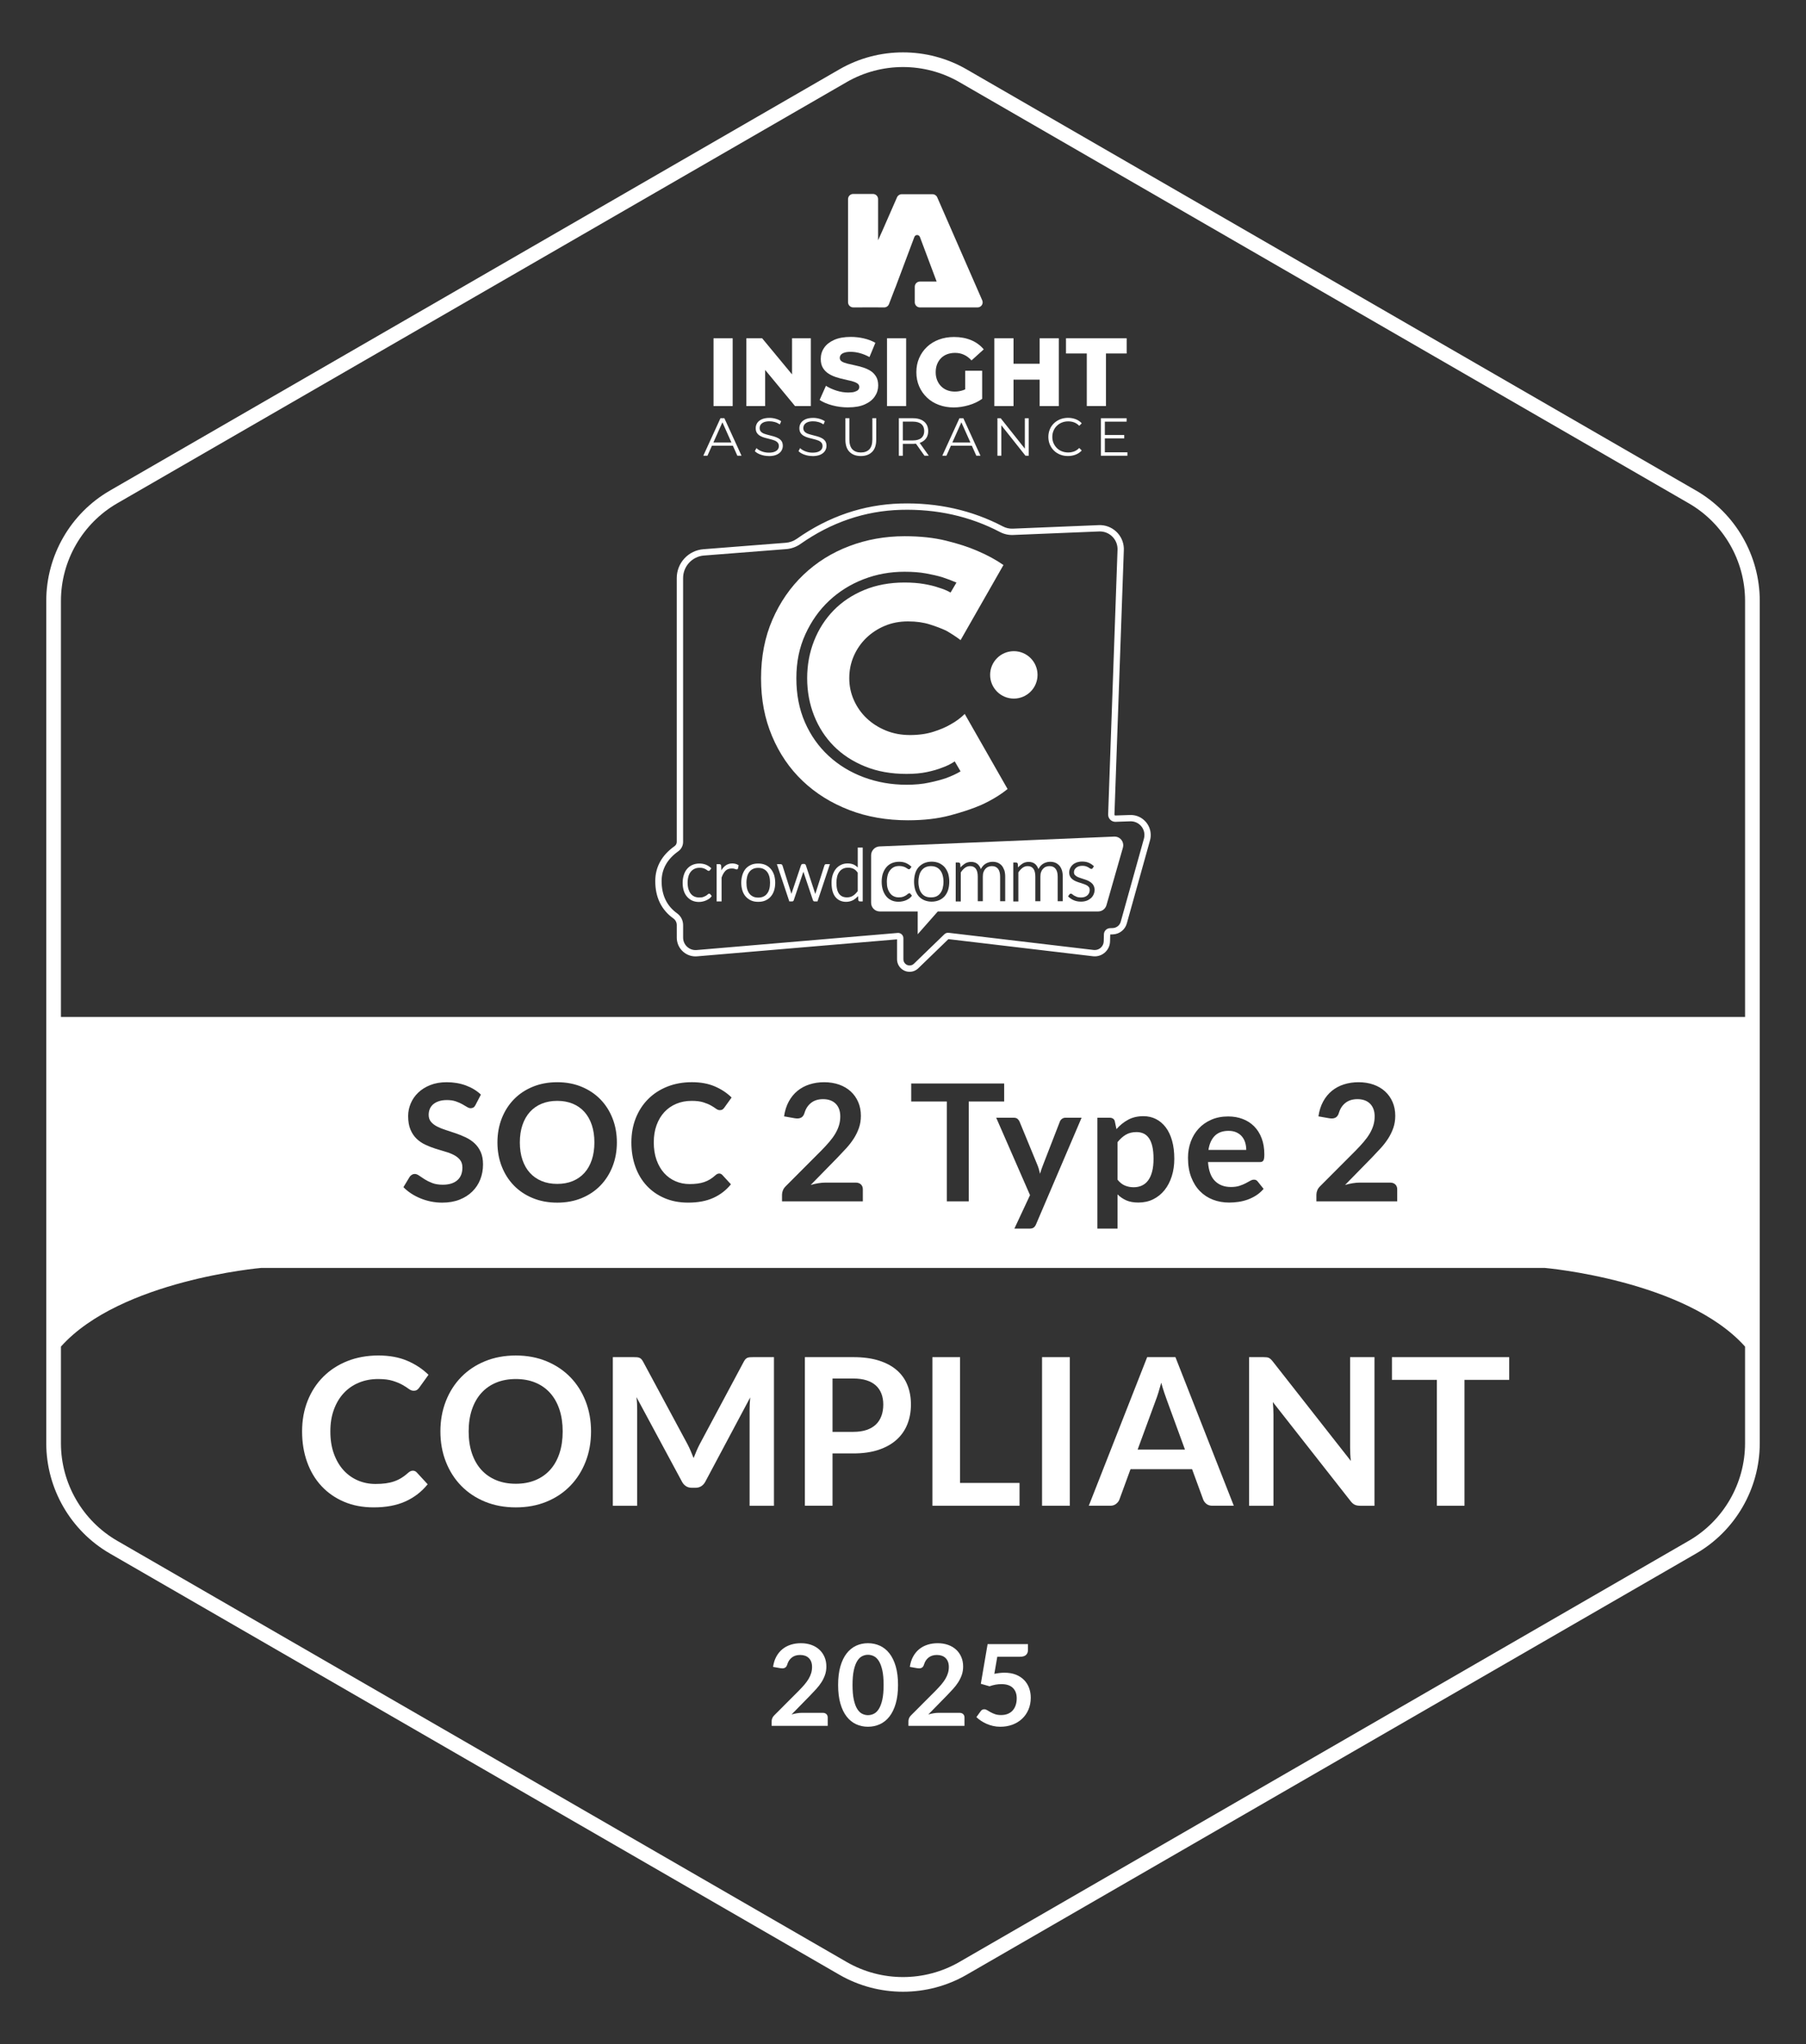<svg xmlns="http://www.w3.org/2000/svg" id="Layer_1" viewBox="0 0 2460.52 2784.46"><rect x="0" y="0" width="2460.52" height="2784.46" fill="#333333" stroke="none"/><defs><style>.cls-1{fill-rule:evenodd;}.cls-1,.cls-2{fill:#fff;}</style></defs><path class="cls-1" d="M1692.02,1548.1c-2-2.37-4.51-4.24-7.55-5.61-3.04-1.37-6.59-2.05-10.66-2.05-7.99,0-14.25,2.26-18.76,6.77-4.51,4.51-7.4,10.92-8.66,19.2h51.51c0-3.55-.48-6.9-1.44-10.05-.96-3.14-2.44-5.9-4.44-8.27Z"></path><path class="cls-1" d="M468.34,1897.68c5.74-6.16,12.6-10.9,20.58-14.21,7.98-3.31,16.73-4.97,26.25-4.97,8.12,0,14.82.84,20.09,2.52,5.27,1.68,9.64,3.5,13.09,5.46,3.45,1.96,6.3,3.78,8.54,5.46,2.24,1.68,4.43,2.52,6.58,2.52s3.66-.42,4.83-1.26c1.17-.84,2.12-1.82,2.87-2.94l12.6-17.5c-8.03-7.93-17.66-14.3-28.91-19.11-11.25-4.81-24.38-7.21-39.41-7.21s-29.47,2.54-42.21,7.63c-12.74,5.09-23.68,12.2-32.83,21.35-9.15,9.15-16.24,20.04-21.28,32.69-5.04,12.65-7.56,26.58-7.56,41.79s2.26,28.89,6.79,41.58c4.53,12.69,11.04,23.61,19.53,32.76,8.49,9.15,18.74,16.29,30.73,21.42,11.99,5.13,25.5,7.7,40.53,7.7,16.8,0,31.2-2.71,43.19-8.12,11.99-5.41,22.1-13.21,30.31-23.38l-14.84-16.1c-1.49-1.59-3.27-2.38-5.32-2.38-1.21,0-2.33.26-3.36.77-1.03.51-2.01,1.19-2.94,2.03-3.08,2.8-6.18,5.16-9.31,7.07-3.13,1.91-6.44,3.48-9.94,4.69-3.5,1.21-7.33,2.1-11.48,2.66-4.15.56-8.8.84-13.93.84-8.59,0-16.61-1.61-24.08-4.83-7.47-3.22-13.95-7.86-19.46-13.93-5.51-6.07-9.87-13.53-13.09-22.4-3.22-8.87-4.83-18.99-4.83-30.38s1.61-20.93,4.83-29.75c3.22-8.82,7.7-16.31,13.44-22.47Z"></path><path class="cls-1" d="M1121,2333.22h-28.57c-2.16,0-4.41.19-6.78.58s-4.77.94-7.24,1.66l25.1-25.64c2.98-3.08,5.83-6.11,8.55-9.09,2.72-2.98,5.1-6.06,7.12-9.24,2.03-3.18,3.64-6.52,4.85-10.01,1.21-3.49,1.81-7.29,1.81-11.39,0-4.78-.85-9.11-2.54-13.01-1.69-3.9-4.05-7.24-7.08-10.01s-6.67-4.92-10.93-6.43c-4.26-1.51-8.96-2.27-14.09-2.27s-9.54.68-13.82,2.04c-4.29,1.36-8.09,3.39-11.4,6.08s-6.07,6.06-8.28,10.09-3.7,8.71-4.47,14.05l10.01,1.77c.92.15,1.77.23,2.54.23,1.74,0,3.18-.42,4.31-1.27s1.98-2.24,2.54-4.2c1.18-3.9,3.25-7.01,6.2-9.32,2.95-2.31,6.71-3.46,11.28-3.46,2.46,0,4.68.35,6.66,1.04,1.97.69,3.68,1.73,5.12,3.12s2.54,3.09,3.31,5.12c.77,2.03,1.15,4.38,1.15,7.04,0,2.93-.4,5.71-1.19,8.35-.8,2.64-1.95,5.25-3.46,7.82-1.52,2.57-3.39,5.16-5.62,7.78-2.23,2.62-4.76,5.37-7.58,8.24l-33.8,33.88c-1.18,1.18-2.04,2.46-2.58,3.85s-.81,2.72-.81,4v6.31h76.38v-11.4c0-1.9-.6-3.43-1.81-4.58-1.21-1.15-2.84-1.73-4.89-1.73Z"></path><polygon class="cls-1" points="1389.04 2020.05 1307.98 2020.05 1307.98 1848.68 1270.32 1848.68 1270.32 2051.13 1389.04 2051.13 1389.04 2020.05"></polygon><path class="cls-1" d="M1532.68,1614.98c3.66,1.52,7.6,2.28,11.82,2.28s7.9-.78,11.27-2.33,6.22-3.92,8.55-7.1c2.33-3.18,4.12-7.2,5.38-12.04,1.26-4.85,1.89-10.56,1.89-17.15s-.54-12.3-1.61-16.93c-1.07-4.62-2.61-8.38-4.61-11.27-2-2.89-4.42-4.99-7.27-6.33-2.85-1.33-6.09-2-9.71-2-5.7,0-10.56,1.2-14.6,3.61-4.04,2.41-7.79,5.79-11.27,10.16v51.06c3.11,3.85,6.49,6.53,10.16,8.05Z"></path><path class="cls-1" d="M1211.75,2252.22c-3.67-4.67-8.01-8.15-13.01-10.43-5-2.28-10.41-3.43-16.21-3.43s-11.18,1.14-16.13,3.43c-4.96,2.29-9.25,5.76-12.9,10.43-3.64,4.67-6.49,10.58-8.55,17.71s-3.08,15.58-3.08,25.33,1.03,18.13,3.08,25.29,4.9,13.08,8.55,17.75c3.64,4.67,7.94,8.15,12.9,10.43,4.95,2.28,10.33,3.43,16.13,3.43s11.21-1.14,16.21-3.43c5.01-2.28,9.34-5.76,13.01-10.43,3.67-4.67,6.54-10.59,8.62-17.75,2.08-7.16,3.12-15.59,3.12-25.29s-1.04-18.2-3.12-25.33c-2.08-7.13-4.95-13.04-8.62-17.71ZM1202.08,2315.28c-1.18,5.29-2.76,9.5-4.74,12.63s-4.25,5.33-6.81,6.58-5.23,1.89-8.01,1.89-5.35-.63-7.89-1.89-4.79-3.45-6.74-6.58c-1.95-3.13-3.5-7.34-4.66-12.63-1.16-5.29-1.73-11.96-1.73-20.02s.58-14.73,1.73-20.02c1.15-5.29,2.71-9.5,4.66-12.63,1.95-3.13,4.2-5.32,6.74-6.58s5.17-1.89,7.89-1.89,5.44.63,8.01,1.89,4.84,3.45,6.81,6.58c1.98,3.13,3.55,7.34,4.74,12.63,1.18,5.29,1.77,11.96,1.77,20.02s-.59,14.73-1.77,20.02Z"></path><path class="cls-1" d="M1236.44,1887.18c-3.08-7.93-7.84-14.75-14.28-20.44-6.44-5.69-14.61-10.13-24.5-13.3-9.89-3.17-21.61-4.76-35.14-4.76h-65.94v202.44h37.66v-71.26h28.28c13.16,0,24.64-1.63,34.44-4.9,9.8-3.27,17.97-7.84,24.5-13.72,6.53-5.88,11.43-12.9,14.7-21.07,3.27-8.17,4.9-17.15,4.9-26.95s-1.54-18.11-4.62-26.04ZM1200.88,1928.7c-1.68,4.62-4.2,8.54-7.56,11.76-3.36,3.22-7.61,5.69-12.74,7.42-5.13,1.73-11.15,2.59-18.06,2.59h-28.28v-72.66h28.28c6.91,0,12.93.82,18.06,2.45,5.13,1.63,9.38,3.99,12.74,7.07,3.36,3.08,5.88,6.81,7.56,11.2,1.68,4.39,2.52,9.29,2.52,14.7,0,5.69-.84,10.85-2.52,15.47Z"></path><polygon class="cls-1" points="1896.4 1879.63 1957.58 1879.63 1957.58 2051.13 1995.24 2051.13 1995.24 1879.63 2056.14 1879.63 2056.14 1848.68 1896.4 1848.68 1896.4 1879.63"></polygon><rect class="cls-2" x="1419.7" y="1848.68" width="37.8" height="202.44"></rect><path class="cls-1" d="M1839.42,1971.75c0,2.71.07,5.62.21,8.75.14,3.13.4,6.32.77,9.59l-106.26-135.38c-1.03-1.31-1.96-2.36-2.8-3.15-.84-.79-1.7-1.4-2.59-1.82-.89-.42-1.89-.7-3.01-.84-1.12-.14-2.52-.21-4.2-.21h-19.74v202.44h33.18v-124.32c0-2.43-.07-5.11-.21-8.05-.14-2.94-.35-5.9-.63-8.89l105.84,134.82c1.87,2.43,3.78,4.11,5.74,5.04,1.96.93,4.43,1.4,7.42,1.4h19.46v-202.44h-33.18v123.06Z"></path><path class="cls-1" d="M776.96,1875.92c-8.96-9.19-19.74-16.4-32.34-21.63-12.6-5.23-26.55-7.84-41.86-7.84s-29.28,2.59-41.93,7.77c-12.65,5.18-23.47,12.39-32.48,21.63-9.01,9.24-15.98,20.18-20.93,32.83-4.95,12.65-7.42,26.39-7.42,41.23s2.47,28.58,7.42,41.23c4.95,12.65,11.92,23.59,20.93,32.83,9.01,9.24,19.83,16.45,32.48,21.63,12.65,5.18,26.62,7.77,41.93,7.77s29.26-2.59,41.86-7.77c12.6-5.18,23.38-12.39,32.34-21.63s15.91-20.18,20.86-32.83c4.95-12.65,7.42-26.39,7.42-41.23s-2.47-28.58-7.42-41.23c-4.95-12.65-11.9-23.57-20.86-32.76ZM762.19,1979.8c-2.94,8.82-7.16,16.29-12.67,22.4-5.51,6.11-12.2,10.8-20.09,14.07-7.89,3.27-16.78,4.9-26.67,4.9s-18.81-1.63-26.74-4.9c-7.93-3.27-14.68-7.96-20.23-14.07-5.55-6.11-9.82-13.58-12.81-22.4-2.99-8.82-4.48-18.78-4.48-29.89s1.49-21.07,4.48-29.89c2.99-8.82,7.26-16.31,12.81-22.47,5.55-6.16,12.3-10.87,20.23-14.14,7.93-3.27,16.85-4.9,26.74-4.9s18.78,1.63,26.67,4.9c7.89,3.27,14.58,7.98,20.09,14.14,5.51,6.16,9.73,13.65,12.67,22.47,2.94,8.82,4.41,18.78,4.41,29.89s-1.47,21.07-4.41,29.89Z"></path><path class="cls-1" d="M1562.92,1848.68l-79.52,202.44h29.26c3.17,0,5.86-.89,8.05-2.66,2.19-1.77,3.66-3.73,4.41-5.88l15.12-41.3h83.86l15.12,41.3c.93,2.43,2.45,4.46,4.55,6.09,2.1,1.63,4.78,2.45,8.05,2.45h29.12l-79.52-202.44h-38.5ZM1549.9,1974.68l24.64-67.06c1.21-3.08,2.45-6.67,3.71-10.78,1.26-4.11,2.54-8.54,3.85-13.3,1.31,4.76,2.64,9.17,3.99,13.23,1.35,4.06,2.59,7.58,3.71,10.57l24.64,67.34h-64.54Z"></path><path class="cls-1" d="M721.95,1597.66c4.4,4.85,9.75,8.57,16.04,11.16,6.29,2.59,13.36,3.88,21.2,3.88s14.89-1.29,21.14-3.88c6.25-2.59,11.56-6.31,15.93-11.16,4.37-4.85,7.71-10.77,10.04-17.76,2.33-6.99,3.5-14.89,3.5-23.7s-1.17-16.71-3.5-23.7c-2.33-6.99-5.68-12.93-10.04-17.82-4.37-4.88-9.68-8.62-15.93-11.21-6.25-2.59-13.3-3.89-21.14-3.89s-14.91,1.3-21.2,3.89c-6.29,2.59-11.64,6.33-16.04,11.21-4.4,4.88-7.79,10.82-10.16,17.82-2.37,6.99-3.55,14.89-3.55,23.7s1.18,16.71,3.55,23.7,5.75,12.91,10.16,17.76Z"></path><path class="cls-1" d="M1395.12,2288.41c-3.03-3.08-6.76-5.49-11.2-7.24-4.44-1.75-9.59-2.62-15.44-2.62-4.16,0-8.75.51-13.78,1.54l4-23.25h30.65c4,0,6.87-.85,8.58-2.54,1.72-1.7,2.58-3.9,2.58-6.62v-8.08h-54.98l-9.24,54.05,11.86,3.39c5.44-1.95,10.86-2.93,16.25-2.93,6.83,0,12,1.71,15.52,5.12s5.28,8.15,5.28,14.21c0,3.29-.45,6.33-1.35,9.12-.9,2.8-2.23,5.21-4,7.24-1.77,2.03-3.99,3.61-6.66,4.73-2.67,1.13-5.75,1.7-9.24,1.7-3.29,0-6.08-.41-8.39-1.23-2.31-.82-4.34-1.72-6.08-2.7-1.75-.97-3.27-1.87-4.58-2.7-1.31-.82-2.61-1.23-3.89-1.23-2.05,0-3.7.87-4.93,2.62l-5.85,8.08c1.85,1.75,3.94,3.4,6.28,4.97,2.34,1.57,4.88,2.95,7.62,4.16,2.75,1.21,5.69,2.17,8.82,2.89,3.13.72,6.44,1.08,9.93,1.08,5.95,0,11.46-.95,16.52-2.85s9.43-4.58,13.13-8.05,6.58-7.63,8.66-12.51c2.08-4.88,3.12-10.27,3.12-16.17,0-4.78-.77-9.23-2.31-13.36-1.54-4.13-3.82-7.74-6.85-10.82Z"></path><path class="cls-1" d="M1307.34,2333.22h-28.57c-2.16,0-4.42.19-6.78.58s-4.77.94-7.24,1.66l25.1-25.64c2.98-3.08,5.83-6.11,8.55-9.09,2.72-2.98,5.09-6.06,7.12-9.24,2.03-3.18,3.64-6.52,4.85-10.01,1.21-3.49,1.81-7.29,1.81-11.39,0-4.78-.85-9.11-2.54-13.01-1.7-3.9-4.06-7.24-7.08-10.01-3.03-2.77-6.67-4.92-10.93-6.43-4.26-1.51-8.96-2.27-14.09-2.27s-9.54.68-13.82,2.04c-4.29,1.36-8.08,3.39-11.39,6.08-3.31,2.7-6.07,6.06-8.28,10.09-2.21,4.03-3.7,8.71-4.47,14.05l10.01,1.77c.92.15,1.77.23,2.54.23,1.74,0,3.18-.42,4.31-1.27,1.13-.85,1.97-2.24,2.54-4.2,1.18-3.9,3.25-7.01,6.2-9.32s6.71-3.46,11.28-3.46c2.46,0,4.68.35,6.66,1.04s3.68,1.73,5.12,3.12c1.44,1.39,2.54,3.09,3.31,5.12s1.16,4.38,1.16,7.04c0,2.93-.4,5.71-1.2,8.35-.79,2.64-1.95,5.25-3.46,7.82-1.51,2.57-3.39,5.16-5.62,7.78-2.23,2.62-4.76,5.37-7.58,8.24l-33.8,33.88c-1.18,1.18-2.04,2.46-2.58,3.85s-.81,2.72-.81,4v6.31h76.38v-11.4c0-1.9-.6-3.43-1.81-4.58-1.21-1.15-2.84-1.73-4.89-1.73Z"></path><path class="cls-1" d="M1021.27,1920.37v130.76h33.18v-202.44h-28.42c-1.68,0-3.13.05-4.34.14-1.21.09-2.31.33-3.29.7-.98.37-1.87.98-2.66,1.82-.79.84-1.56,1.96-2.31,3.36l-59.92,112.14c-1.59,2.99-3.08,6.11-4.48,9.38-1.4,3.27-2.75,6.58-4.06,9.94-1.31-3.27-2.64-6.51-3.99-9.73-1.35-3.22-2.82-6.32-4.41-9.31l-60.48-112.42c-.75-1.4-1.54-2.52-2.38-3.36s-1.75-1.45-2.73-1.82c-.98-.37-2.08-.61-3.29-.7-1.21-.09-2.66-.14-4.34-.14h-28.42v202.44h33.18v-130.76c0-2.52-.07-5.25-.21-8.19-.14-2.94-.4-5.95-.77-9.03l62.02,115.22c1.4,2.61,3.22,4.64,5.46,6.09,2.24,1.45,4.85,2.17,7.84,2.17h5.18c2.99,0,5.6-.72,7.84-2.17,2.24-1.45,4.06-3.48,5.46-6.09l61.18-114.8c-.28,2.99-.49,5.93-.63,8.82-.14,2.89-.21,5.55-.21,7.98Z"></path><rect class="cls-2" x="972.13" y="460.82" width="26.09" height="92.33"></rect><path class="cls-1" d="M1151.78,569.65v29.28c0,7.36,1.91,12.91,5.64,16.64,3.77,3.77,8.91,5.64,15.41,5.64h0c6.55,0,11.64-1.91,15.36-5.64,3.73-3.73,5.59-9.27,5.59-16.64v-29.28h-5.27v29.05c0,6.05-1.36,10.5-4.09,13.36-2.73,2.86-6.64,4.32-11.59,4.32s-8.82-1.45-11.55-4.32c-2.73-2.86-4.09-7.32-4.09-13.36v-29.05h-5.41Z"></path><path class="cls-1" d="M1091.09,576.29c-1.32,2.09-2,4.41-2,6.96,0,2.73.59,4.91,1.73,6.59,1.18,1.68,2.68,3.05,4.55,4.05,1.91,1.05,3.96,1.86,6.18,2.45,2.27.64,4.5,1.18,6.73,1.73,2.23.55,4.27,1.14,6.14,1.86,1.86.68,3.36,1.64,4.5,2.86,1.14,1.23,1.73,2.82,1.73,4.82,0,1.68-.45,3.18-1.41,4.55s-2.45,2.41-4.46,3.23c-2.05.82-4.5,1.23-7.86,1.23s-6.55-.59-9.59-1.77c-3.05-1.18-5.46-2.64-7.27-4.41l-2.14,4.14c1.86,1.95,4.55,3.55,8.05,4.77,3.5,1.23,7.14,1.86,10.91,1.86l.09.09c4.41,0,7.96-.68,10.77-1.95,2.77-1.27,4.86-2.95,6.23-5.09,1.36-2.14,2.05-4.41,2.05-6.91,0-2.68-.59-4.86-1.73-6.5-1.18-1.64-2.68-2.95-4.55-3.96-1.86-1-3.91-1.82-6.14-2.45-2.23-.64-4.46-1.23-6.68-1.77-2.27-.55-4.32-1.14-6.18-1.82-1.91-.68-3.41-1.64-4.55-2.86-1.14-1.23-1.73-2.82-1.73-4.82,0-1.77.45-3.32,1.41-4.73.95-1.36,2.41-2.5,4.41-3.32,2-.82,4.55-1.23,7.59-1.23,2.32,0,4.68.32,7.14,1,2.45.68,4.77,1.77,6.96,3.23l1.82-4.32c-2.05-1.41-4.5-2.5-7.32-3.32-2.82-.82-5.68-1.23-8.55-1.23-4.32,0-7.86.68-10.64,1.95-2.77,1.27-4.86,3-6.18,5.09Z"></path><path class="cls-1" d="M1164.41,533.69c-2.18.68-5.09,1-8.68,1-5.36,0-10.73-.86-16.14-2.59-5.41-1.73-10.18-3.91-14.32-6.55l-8.59,19.27c4.41,3,10.09,5.41,17.09,7.32,7,1.86,14.27,2.82,21.82,2.82v-.05c9.14,0,16.73-1.36,22.73-4.09,6.05-2.73,10.55-6.32,13.59-10.86,3.05-4.5,4.55-9.46,4.55-14.82,0-4.82-.91-8.82-2.82-12.05-1.91-3.18-4.36-5.82-7.46-7.77-3.09-1.95-6.5-3.55-10.23-4.73-3.77-1.18-7.5-2.18-11.23-2.95-3.73-.82-7.14-1.59-10.27-2.32-3.09-.77-5.59-1.73-7.5-2.91-1.86-1.18-2.82-2.77-2.82-4.82,0-1.59.5-3,1.45-4.23.95-1.23,2.55-2.23,4.73-2.95,2.18-.77,5.09-1.14,8.68-1.14,4.05,0,8.23.59,12.55,1.77,4.32,1.18,8.64,2.96,13.05,5.32l8.05-19.37c-4.59-2.64-9.77-4.64-15.64-6-5.86-1.36-11.82-2.05-17.87-2.05-9.05,0-16.64,1.36-22.73,4.09-6.05,2.73-10.59,6.32-13.64,10.82-3.05,4.5-4.55,9.5-4.55,15.05,0,4.91.95,8.96,2.91,12.18,1.91,3.18,4.41,5.77,7.5,7.77,3.09,2,6.5,3.59,10.23,4.82,3.77,1.23,7.5,2.27,11.23,3.05,3.73.77,7.14,1.59,10.23,2.36,3.05.82,5.55,1.82,7.5,3.05,1.96,1.23,2.91,2.91,2.91,5,0,1.5-.5,2.82-1.5,3.91-1,1.09-2.64,1.95-4.82,2.64Z"></path><polygon class="cls-1" points="1042.45 503.92 1083.18 553.15 1104.68 553.15 1104.68 460.82 1079.09 460.82 1079.09 510.01 1038.36 460.82 1016.86 460.82 1016.86 553.15 1042.45 553.15 1042.45 503.92"></polygon><path class="cls-1" d="M2310.79,668.28L1316.96,94.49c-53.47-30.87-119.91-30.87-173.39,0L149.73,668.28c-53.48,30.88-86.7,88.41-86.7,150.16v1147.58c0,61.75,33.22,119.29,86.7,150.16l993.84,573.79c26.74,15.44,56.72,23.16,86.7,23.16s59.96-7.72,86.7-23.16l993.84-573.79c53.48-30.87,86.7-88.41,86.7-150.16V818.44c0-61.75-33.22-119.29-86.7-150.16ZM2377.49,1966.02c0,54.63-29.39,105.53-76.7,132.84l-993.84,573.79c-47.3,27.31-106.08,27.31-153.39,0l-993.84-573.79c-47.31-27.31-76.7-78.21-76.7-132.84v-131.71c80.99-90.53,272.62-107.13,272.62-107.13h1749.22s191.62,16.61,272.62,107.13v131.71ZM626.82,1580.07c-2.11-2.66-4.9-4.9-8.38-6.72-3.48-1.81-7.44-3.35-11.88-4.61-4.44-1.26-8.96-2.63-13.54-4.11-4.59-1.48-9.1-3.25-13.54-5.33-4.44-2.07-8.4-4.77-11.88-8.1-3.48-3.33-6.27-7.49-8.38-12.49s-3.16-11.16-3.16-18.48c0-5.84,1.17-11.54,3.5-17.09,2.33-5.55,5.73-10.47,10.21-14.76,4.48-4.29,9.97-7.73,16.48-10.32,6.51-2.59,13.95-3.88,22.31-3.88,9.47,0,18.2,1.48,26.2,4.44,7.99,2.96,14.8,7.1,20.42,12.43l-7.32,14.1c-.82,1.63-1.76,2.78-2.83,3.44s-2.35,1-3.83,1-3.15-.57-5-1.72c-1.85-1.15-4.03-2.42-6.55-3.83-2.52-1.41-5.46-2.68-8.82-3.83-3.37-1.15-7.35-1.72-11.93-1.72-4.14,0-7.75.5-10.82,1.5s-5.66,2.39-7.77,4.16c-2.11,1.78-3.68,3.9-4.72,6.38-1.04,2.48-1.55,5.2-1.55,8.16,0,3.77,1.05,6.92,3.16,9.44,2.11,2.52,4.9,4.66,8.38,6.44,3.48,1.78,7.44,3.37,11.88,4.77,4.44,1.41,8.97,2.91,13.6,4.5,4.62,1.59,9.16,3.44,13.6,5.55,4.44,2.11,8.4,4.77,11.88,7.99,3.48,3.22,6.27,7.16,8.38,11.82,2.11,4.66,3.16,10.32,3.16,16.98,0,7.25-1.24,14.04-3.72,20.37-2.48,6.33-6.11,11.84-10.88,16.54-4.77,4.7-10.6,8.4-17.48,11.1-6.88,2.7-14.76,4.05-23.64,4.05-5.11,0-10.14-.5-15.1-1.5-4.96-1-9.71-2.42-14.26-4.27-4.55-1.85-8.81-4.07-12.76-6.66-3.96-2.59-7.49-5.48-10.6-8.66l8.66-14.32c.81-1.04,1.79-1.9,2.94-2.61,1.15-.7,2.42-1.05,3.83-1.05,1.85,0,3.85.76,5.99,2.28,2.14,1.52,4.68,3.2,7.6,5.05,2.92,1.85,6.36,3.53,10.32,5.05,3.96,1.52,8.71,2.28,14.26,2.28,8.51,0,15.1-2.02,19.76-6.05,4.66-4.03,6.99-9.82,6.99-17.37,0-4.22-1.05-7.66-3.16-10.32ZM677.71,1556.21c0-11.77,1.96-22.66,5.88-32.69,3.92-10.03,9.45-18.7,16.59-26.03,7.14-7.33,15.72-13.04,25.75-17.15,10.03-4.11,21.11-6.16,33.25-6.16s23.2,2.07,33.19,6.22c9.99,4.15,18.54,9.86,25.64,17.15,7.1,7.29,12.62,15.95,16.54,25.97,3.92,10.03,5.88,20.92,5.88,32.69s-1.96,22.66-5.88,32.69c-3.92,10.03-9.44,18.7-16.54,26.03-7.11,7.33-15.65,13.04-25.64,17.15-9.99,4.11-21.05,6.16-33.19,6.16s-23.22-2.05-33.25-6.16c-10.03-4.11-18.61-9.82-25.75-17.15s-12.67-16-16.59-26.03c-3.92-10.03-5.88-20.92-5.88-32.69ZM894.55,1580.29c2.55,7.03,6.01,12.95,10.38,17.76,4.37,4.81,9.51,8.49,15.43,11.04,5.92,2.55,12.28,3.83,19.09,3.83,4.07,0,7.75-.22,11.04-.67,3.29-.44,6.33-1.15,9.1-2.11,2.78-.96,5.4-2.2,7.88-3.72,2.48-1.52,4.94-3.39,7.38-5.61.74-.67,1.52-1.2,2.33-1.61.81-.41,1.7-.61,2.66-.61,1.63,0,3.03.63,4.22,1.89l11.77,12.76c-6.51,8.07-14.53,14.25-24.03,18.54-9.51,4.29-20.92,6.44-34.24,6.44-11.92,0-22.63-2.04-32.13-6.11-9.51-4.07-17.63-9.73-24.37-16.98-6.73-7.25-11.9-15.91-15.48-25.97-3.59-10.06-5.38-21.05-5.38-32.97s2-23.11,5.99-33.13c4-10.03,9.62-18.67,16.87-25.92,7.25-7.25,15.93-12.89,26.03-16.93,10.1-4.03,21.26-6.05,33.47-6.05s22.33,1.91,31.25,5.72c8.92,3.81,16.56,8.86,22.92,15.15l-9.99,13.88c-.59.89-1.35,1.67-2.28,2.33s-2.2,1-3.83,1-3.44-.67-5.22-2c-1.78-1.33-4.03-2.78-6.77-4.33-2.74-1.55-6.2-3-10.38-4.33-4.18-1.33-9.49-2-15.93-2-7.55,0-14.49,1.31-20.81,3.94-6.33,2.63-11.77,6.38-16.32,11.27s-8.1,10.82-10.66,17.82-3.83,14.86-3.83,23.59,1.28,17.06,3.83,24.09ZM1143.13,1510.64c-1.11-2.92-2.7-5.38-4.77-7.38-2.07-2-4.53-3.5-7.38-4.5s-6.05-1.5-9.6-1.5c-6.59,0-12.01,1.67-16.26,5-4.26,3.33-7.23,7.81-8.94,13.43-.82,2.81-2.04,4.83-3.66,6.05-1.63,1.22-3.7,1.83-6.21,1.83-1.11,0-2.33-.11-3.66-.33l-14.43-2.55c1.11-7.7,3.26-14.45,6.44-20.26,3.18-5.81,7.16-10.66,11.93-14.54,4.77-3.88,10.25-6.81,16.43-8.77,6.18-1.96,12.82-2.94,19.92-2.94s14.17,1.09,20.31,3.27c6.14,2.18,11.4,5.27,15.76,9.27,4.37,4,7.77,8.81,10.21,14.43,2.44,5.62,3.66,11.88,3.66,18.76,0,5.92-.87,11.4-2.61,16.43-1.74,5.03-4.07,9.84-6.99,14.43-2.93,4.59-6.35,9.03-10.27,13.32-3.92,4.29-8.03,8.66-12.32,13.1l-36.19,36.96c3.55-1.04,7.03-1.83,10.43-2.39,3.4-.56,6.66-.83,9.77-.83h41.18c2.96,0,5.31.83,7.05,2.5,1.74,1.67,2.61,3.87,2.61,6.6v16.43h-110.11v-9.1c0-1.85.39-3.77,1.17-5.77s2.02-3.85,3.72-5.55l48.73-48.84c4.07-4.14,7.71-8.1,10.93-11.88,3.22-3.77,5.92-7.51,8.1-11.21,2.18-3.7,3.85-7.46,4.99-11.27,1.15-3.81,1.72-7.83,1.72-12.04,0-3.85-.55-7.23-1.66-10.16ZM1357.24,1522.57h23.97c2.22,0,3.92.52,5.11,1.55,1.18,1.04,2.07,2.22,2.66,3.55l24.31,59.05c.81,1.92,1.52,3.92,2.11,5.99.59,2.07,1.11,4.15,1.55,6.22.59-2.15,1.24-4.22,1.94-6.22.7-2,1.46-4.03,2.28-6.1l22.87-58.94c.59-1.48,1.57-2.7,2.94-3.66,1.37-.96,2.9-1.44,4.61-1.44h21.98l-62.05,145.19c-.81,1.92-1.87,3.39-3.16,4.38-1.3,1-3.28,1.5-5.94,1.5h-20.42l21.31-45.62-46.06-105.45ZM1368.12,1500.48h-48.29v135.97h-29.86v-135.97h-48.51v-24.53h126.65v24.53ZM1495.11,1673.64v-151.07h16.76c1.78,0,3.29.41,4.55,1.22,1.26.82,2.07,2.07,2.44,3.77l2.22,10.54c4.59-5.25,9.86-9.51,15.82-12.77,5.96-3.25,12.93-4.88,20.92-4.88,6.21,0,11.89,1.3,17.04,3.88,5.14,2.59,9.58,6.35,13.32,11.27,3.74,4.92,6.62,10.99,8.66,18.2s3.05,15.48,3.05,24.81c0,8.51-1.15,16.39-3.44,23.64-2.29,7.25-5.57,13.54-9.82,18.87-4.26,5.33-9.4,9.49-15.43,12.49-6.03,3-12.79,4.5-20.26,4.5-6.44,0-11.9-.98-16.37-2.94s-8.49-4.68-12.04-8.16v46.62h-27.42ZM1655.27,1608.71c5.47,5.48,12.73,8.21,21.76,8.21,4.44,0,8.27-.52,11.49-1.55,3.22-1.04,6.03-2.18,8.44-3.44,2.4-1.26,4.51-2.4,6.33-3.44,1.81-1.04,3.57-1.55,5.27-1.55,1.11,0,2.07.22,2.89.67.81.44,1.52,1.07,2.11,1.89l7.99,9.99c-3.04,3.55-6.44,6.53-10.21,8.94-3.77,2.41-7.71,4.33-11.82,5.77-4.11,1.44-8.29,2.46-12.54,3.05-4.26.59-8.38.89-12.38.89-7.92,0-15.28-1.31-22.09-3.94s-12.73-6.51-17.76-11.66c-5.03-5.14-8.99-11.51-11.88-19.09-2.89-7.58-4.33-16.37-4.33-26.36,0-7.77,1.26-15.08,3.77-21.92,2.52-6.84,6.12-12.8,10.82-17.87,4.7-5.07,10.43-9.08,17.21-12.04,6.77-2.96,14.41-4.44,22.92-4.44,7.18,0,13.78,1.15,19.81,3.44,6.03,2.29,11.23,5.64,15.6,10.04,4.37,4.4,7.77,9.81,10.21,16.21,2.44,6.4,3.66,13.71,3.66,21.92,0,2.07-.09,3.79-.28,5.16-.19,1.37-.52,2.44-1,3.22-.48.78-1.13,1.33-1.94,1.66s-1.85.5-3.11.5h-70.38c.81,11.69,3.96,20.28,9.44,25.75ZM1871.17,1510.64c-1.11-2.92-2.7-5.38-4.77-7.38-2.07-2-4.53-3.5-7.38-4.5s-6.05-1.5-9.6-1.5c-6.59,0-12.01,1.67-16.26,5-4.26,3.33-7.23,7.81-8.94,13.43-.82,2.81-2.04,4.83-3.66,6.05-1.63,1.22-3.7,1.83-6.21,1.83-1.11,0-2.33-.11-3.66-.33l-14.43-2.55c1.11-7.7,3.26-14.45,6.44-20.26,3.18-5.81,7.16-10.66,11.93-14.54,4.77-3.88,10.25-6.81,16.43-8.77,6.18-1.96,12.82-2.94,19.92-2.94s14.17,1.09,20.31,3.27c6.14,2.18,11.4,5.27,15.76,9.27,4.37,4,7.77,8.81,10.21,14.43,2.44,5.62,3.66,11.88,3.66,18.76,0,5.92-.87,11.4-2.61,16.43-1.74,5.03-4.07,9.84-6.99,14.43-2.93,4.59-6.35,9.03-10.27,13.32-3.92,4.29-8.03,8.66-12.32,13.1l-36.19,36.96c3.55-1.04,7.03-1.83,10.43-2.39,3.4-.56,6.66-.83,9.77-.83h41.18c2.96,0,5.31.83,7.05,2.5,1.74,1.67,2.61,3.87,2.61,6.6v16.43h-110.11v-9.1c0-1.85.39-3.77,1.17-5.77s2.02-3.85,3.72-5.55l48.73-48.84c4.07-4.14,7.71-8.1,10.93-11.88,3.22-3.77,5.92-7.51,8.1-11.21,2.18-3.7,3.85-7.46,4.99-11.27,1.15-3.81,1.72-7.83,1.72-12.04,0-3.85-.55-7.23-1.66-10.16ZM2377.49,1385.3H83.03v-566.87c0-54.62,29.39-105.53,76.7-132.84L1153.57,111.81c23.65-13.66,50.17-20.48,76.7-20.48s53.04,6.83,76.7,20.48l993.84,573.79c47.31,27.31,76.7,78.22,76.7,132.84v566.87Z"></path><path class="cls-1" d="M1055.27,615.38c-2.05.82-4.5,1.23-7.86,1.23s-6.55-.59-9.59-1.77c-3.05-1.18-5.46-2.64-7.27-4.41l-2.14,4.14c1.86,1.95,4.55,3.55,8.05,4.77s7.14,1.86,10.91,1.86l.09.09c4.41,0,7.96-.68,10.77-1.95,2.77-1.27,4.86-2.95,6.23-5.09,1.36-2.14,2.05-4.41,2.05-6.91,0-2.68-.59-4.86-1.73-6.5-1.18-1.64-2.68-2.95-4.55-3.96-1.86-1-3.91-1.82-6.14-2.45-2.23-.64-4.45-1.23-6.68-1.77-2.27-.55-4.32-1.14-6.18-1.82-1.91-.68-3.41-1.64-4.55-2.86-1.14-1.23-1.73-2.82-1.73-4.82,0-1.77.45-3.32,1.41-4.73.95-1.36,2.41-2.5,4.41-3.32,2-.82,4.55-1.23,7.59-1.23,2.32,0,4.68.32,7.14,1,2.46.68,4.77,1.77,6.96,3.23l1.82-4.32c-2.05-1.41-4.5-2.5-7.32-3.32-2.82-.82-5.68-1.23-8.55-1.23-4.32,0-7.86.68-10.64,1.95-2.77,1.27-4.86,3-6.18,5.09-1.32,2.09-2,4.41-2,6.96,0,2.73.59,4.91,1.73,6.59,1.18,1.68,2.68,3.05,4.55,4.05,1.91,1.05,3.95,1.86,6.18,2.45,2.27.64,4.5,1.18,6.73,1.73,2.23.55,4.27,1.14,6.14,1.86,1.86.68,3.36,1.64,4.5,2.86,1.14,1.23,1.73,2.82,1.73,4.82,0,1.68-.45,3.18-1.41,4.55-.96,1.36-2.46,2.41-4.46,3.23Z"></path><path class="cls-1" d="M1162.45,418.74h4.82l29.05-.09h.36s-.18.05-.27.05h-.09v.05h8.32c2.86,0,5.46-1.77,6.5-4.46l8.59-22.41h.09l25.91-69.05c1.27-3.55,6.27-3.55,7.59,0l22.77,60.69h-22.73c-3.91,0-7.05,3.14-7.05,7.05v21.14c0,3.91,3.14,7.05,7.05,7.05h78.46c5.05,0,8.41-5.14,6.36-9.73l-61.32-140.33c-1.09-2.5-3.59-4.14-6.36-4.14h-42c-2.77,0-5.27,1.64-6.36,4.14l-13.64,31.14-5.09,11.64-7.09,15.86v-56.1c0-3.91-3.14-7.05-7.05-7.05h-26.82c-3.91,0-7.05,3.14-7.05,7.05v140.47c0,1.55.5,2.95,1.32,4.09,1.27,1.77,3.36,2.95,5.73,2.95Z"></path><path class="cls-1" d="M969.95,607.15h28.53l6.1,13.64h5.68l-23.37-51.1h-5.32l-23.37,51.1h5.64l6.1-13.64ZM984.22,575.27l12.31,27.52h-24.62l12.31-27.52Z"></path><path class="cls-1" d="M1430.3,584.83c-1.32,3.18-2,6.64-2,10.36s.68,7.18,2,10.36c1.36,3.14,3.23,5.91,5.59,8.23,2.36,2.36,5.18,4.18,8.46,5.46,3.23,1.32,6.77,1.95,10.64,1.95h.05c3.73,0,7.23-.64,10.5-1.91,3.23-1.27,6-3.14,8.23-5.64l-3.41-3.41c-2.09,2.14-4.36,3.73-6.91,4.68-2.55.95-5.09,1.45-8.18,1.45s-5.91-.55-8.55-1.59c-2.64-1.05-4.96-2.5-6.86-4.45-1.91-1.95-3.45-4.18-4.55-6.73-1.09-2.55-1.64-5.36-1.64-8.41s.55-5.86,1.64-8.41c1.09-2.59,2.59-4.82,4.55-6.73s4.23-3.41,6.86-4.45c2.64-1.05,5.5-1.59,8.55-1.59s5.64.45,8.18,1.41c2.5.95,4.82,2.5,6.91,4.64l3.41-3.41c-2.23-2.5-4.96-4.36-8.23-5.59-3.27-1.23-6.64-1.86-10.46-1.86s-7.36.68-10.64,1.95c-3.27,1.32-6.09,3.14-8.5,5.46s-4.32,5.05-5.64,8.23Z"></path><polygon class="cls-1" points="1534.9 574.38 1534.9 569.7 1499.85 569.7 1499.85 620.79 1535.99 620.79 1535.99 616.11 1505.26 616.11 1505.26 597.15 1531.67 597.15 1531.67 592.56 1505.26 592.56 1505.26 574.38 1534.9 574.38"></polygon><polygon class="cls-1" points="1380.84 517.15 1416.44 517.15 1416.44 553.15 1442.53 553.15 1442.53 460.82 1416.44 460.82 1416.44 495.51 1380.84 495.51 1380.84 460.82 1354.7 460.82 1354.7 553.15 1380.84 553.15 1380.84 517.15"></polygon><polygon class="cls-1" points="1363.34 569.7 1358.89 569.7 1358.89 620.79 1364.25 620.79 1364.25 579.35 1397.12 620.79 1401.57 620.79 1401.57 569.7 1396.25 569.7 1396.25 611.14 1363.34 569.7"></polygon><polygon class="cls-1" points="1480.67 553.1 1506.76 553.1 1506.76 481.51 1534.99 481.51 1534.99 460.82 1452.3 460.82 1452.3 481.51 1480.67 481.51 1480.67 553.1"></polygon><path class="cls-1" d="M1307.15,569.7l-23.37,51.1h5.64l6.1-13.64h28.53l6.1,13.64h5.68l-23.37-51.1h-5.32ZM1297.48,602.79l12.31-27.52,12.31,27.52h-24.62Z"></path><path class="cls-1" d="M1230.01,604.65h13.73c1.47,0,2.85-.08,4.17-.24l11.6,16.38h5.91l-12.46-17.48c.68-.22,1.33-.47,1.96-.75,3.09-1.41,5.5-3.41,7.18-6,1.68-2.64,2.5-5.64,2.5-9.32s-.82-6.86-2.5-9.46c-1.68-2.64-4.09-4.59-7.18-6-3.14-1.41-6.86-2.09-11.18-2.09h-19.14v51.14h5.41v-16.18ZM1230.01,574.33h13.59c5.09,0,9,1.14,11.64,3.36,2.64,2.27,3.95,5.46,3.95,9.5s-1.32,7.18-3.95,9.41c-2.64,2.23-6.55,3.36-11.64,3.36h-13.59v-25.64Z"></path><path class="cls-1" d="M1282.06,487.87c2.27-2.27,5.05-4.09,8.32-5.32s6.86-1.86,10.82-1.86c4.5,0,8.55.86,12.18,2.59,3.68,1.68,7.09,4.23,10.23,7.68l16.64-15.05c-4.5-5.41-10.14-9.59-17-12.5-6.86-2.86-14.68-4.36-23.37-4.36-7.46,0-14.36,1.18-20.64,3.5s-11.68,5.64-16.27,9.96c-4.59,4.32-8.14,9.41-10.68,15.23-2.55,5.82-3.82,12.23-3.82,19.27s1.27,13.46,3.82,19.32c2.55,5.86,6.09,10.91,10.64,15.23,4.5,4.32,9.86,7.64,16.14,9.96,6.18,2.32,12.96,3.5,20.27,3.5,6.73,0,13.5-1.05,20.46-3.05s13.05-4.91,18.32-8.68v-38.28h-23.09v25.41c-.91.41-1.86.77-2.77,1.09-3.68,1.23-7.41,1.91-11.32,1.91s-7.41-.64-10.64-1.91c-3.18-1.27-5.96-3.09-8.23-5.41s-4.05-5.09-5.36-8.36c-1.27-3.23-1.91-6.64-1.91-10.68s.64-7.68,1.91-10.86c1.27-3.23,3.05-6,5.36-8.32Z"></path><rect class="cls-2" x="1208.46" y="460.82" width="26.09" height="92.33"></rect><path class="cls-1" d="M1559.09,1117.51c-5.34-4.98-12.32-7.58-19.6-7.33l-19.87.69h-.1c-.45-.02-.73-.25-.86-.39-.16-.17-.34-.46-.33-.88l12.79-360.33c.03-.83.03-1.68,0-2.51-.36-8.75-4.1-16.84-10.54-22.77-6.44-5.94-14.8-9.01-23.56-8.65l-117.14,4.8c-4.69.2-9.37-.86-13.53-3.04-42.14-22.12-89.05-32.62-139.39-31.21-50.52,1.41-98.11,17.6-141.46,48.11-4.41,3.1-9.57,4.96-14.94,5.38l-112.27,8.78c-9.9.77-19.07,5.22-25.81,12.51s-10.46,16.77-10.46,26.71v359.45c0,2.3-1.12,4.47-3,5.8-17.44,12.4-26.28,28.41-26.28,47.59,0,22.06,8.3,39.19,24.67,50.89,2.89,2.07,4.62,5.42,4.62,8.97l.02,17.17c0,.71.03,1.43.09,2.13.58,6.81,3.78,12.99,9,17.4,5.23,4.41,11.86,6.52,18.67,5.93l272.34-23.15v27.13c0,4.46,1.71,8.68,4.81,11.88,3.17,3.28,7.43,5.12,12,5.2.1,0,.19,0,.29,0,4.46,0,8.67-1.7,11.87-4.81l41-39.68,196.92,23.31c.65.08,1.3.12,1.94.14,5.59.14,10.86-1.91,14.89-5.75,4.03-3.84,6.33-9.03,6.47-14.6l.23-9.43,3.79-.15c4.33-.17,8.42-1.67,11.83-4.36,3.4-2.69,5.82-6.32,6.98-10.49l31.58-113.09c.75-2.7,1.09-5.5.99-8.3-.25-7.3-3.33-14.06-8.67-19.05ZM1558.47,1142.54l-31.58,113.09c-1.38,4.93-5.73,8.37-10.84,8.57l-3.86.15c-4.5.17-8.1,3.83-8.21,8.33l-.23,9.5c-.16,6.65-5.62,11.95-12.24,11.95-.1,0-.2,0-.3,0-.38,0-.76-.04-1.14-.08l-197.57-23.39c-2.17-.26-4.31.47-5.88,1.99l-41.48,40.14c-3.35,3.25-8.73,3.16-11.97-.2-1.54-1.59-2.38-3.68-2.38-5.89v-28.65c0-3.99-3.25-7.23-7.23-7.23-.21,0-.41,0-.61.03l-273.84,23.29c-4.51.39-8.91-1.01-12.38-3.94s-5.59-7.02-5.97-11.54c-.04-.47-.06-.94-.06-1.41l-.02-17.17c0-6.32-3.09-12.29-8.23-15.97-13.98-9.99-21.06-24.76-21.06-43.88,0-16.23,7.62-29.88,22.66-40.57,4.15-2.95,6.62-7.74,6.62-12.83v-359.45c0-15.93,12.44-29.38,28.32-30.62l112.27-8.78c6.91-.54,13.56-2.93,19.23-6.92,41.94-29.52,87.94-45.18,136.74-46.55,48.87-1.36,94.33,8.8,135.15,30.22,5.5,2.88,11.67,4.27,17.88,4.02l117.14-4.8c6.46-.27,12.62,2,17.37,6.37s7.51,10.34,7.77,16.79c.03.61.03,1.23,0,1.85l-12.79,360.33c-.09,2.63.84,5.14,2.64,7.06,1.79,1.93,4.23,3.04,6.87,3.13.23,0,.45,0,.68,0l19.88-.69c4.97-.17,9.77,1.61,13.42,5.02,3.66,3.41,5.77,8.04,5.94,13.04.07,1.92-.16,3.83-.68,5.69Z"></path><path class="cls-1" d="M1093.55,1063.81c17.8,16.94,38.94,30.11,63.38,39.55,24.44,9.45,51.25,14.02,80.14,14.02,21.51,0,40.59-2.19,57.29-6.64,16.7-4.45,30.96-9.2,42.78-14.38,13.71-6.28,25.6-13.47,35.59-21.57l-58.38-102.27c-5.55,5.54-12.07,10.3-19.44,14.38-6.28,3.66-14.08,7.01-23.34,9.93s-19.81,4.45-31.69,4.45-22.79-2.01-32.79-6.09c-9.99-4.08-18.71-9.57-26.15-16.58-7.44-7.01-13.23-15.18-17.49-24.62s-6.4-19.44-6.4-30.11,2.01-20.72,6.09-30.11c4.08-9.38,9.75-17.61,16.94-24.62,7.25-7.01,15.66-12.55,25.29-16.58,9.63-4.08,20.17-6.09,31.69-6.09s21.03,1.4,29.74,4.14c8.72,2.74,16.21,5.61,22.49,8.59,7.07,4.08,13.53,8.29,19.44,12.74l58.38-102.27c-9.99-7.01-21.88-13.47-35.59-19.32-11.88-5.18-26.02-9.75-42.54-13.83-16.52-4.08-35.29-6.09-56.43-6.09-26.69,0-51.86,4.51-75.63,13.53-23.77,9.02-44.49,22-62.29,39-17.8,16.94-31.87,37.3-42.23,61.07s-15.54,50.4-15.54,79.9,5,55.03,14.99,78.8c9.99,23.77,23.89,44.13,41.69,61.07ZM1097.2,864.1c8.17-17.92,19.02-33.28,32.54-45.89,13.53-12.62,29.13-22.37,46.81-29.19,17.67-6.83,36.26-10.18,55.7-10.18,11.03,0,20.72.73,29.13,2.25,8.35,1.52,15.78,3.23,22.25,5.12,6.83,2.25,13.35,4.75,19.44,7.37l-7.98,13.59c-4.57-2.62-10.12-4.94-16.58-6.83-5.3-1.89-11.88-3.47-19.68-4.82-7.8-1.34-16.64-2.01-26.57-2.01-20.17,0-38.46,3.41-54.85,10.18-16.39,6.83-30.29,16.09-41.69,27.79-11.4,11.7-20.29,25.54-26.57,41.38-6.28,15.85-9.45,32.91-9.45,51.01s3.17,35.17,9.45,51.01c6.28,15.85,15.24,29.68,26.82,41.38,11.58,11.7,25.78,20.97,42.54,27.79,16.76,6.83,35.59,10.18,56.56,10.18,10.66,0,19.99-.85,27.97-2.56,7.98-1.71,14.87-3.66,20.54-5.97,6.46-2.25,12.19-5.12,17.13-8.53l7.98,13.59c-5.73,3.41-12.19,6.4-19.44,9.08-6.46,2.25-14.26,4.33-23.4,6.22-9.02,2.01-19.32,2.93-30.72,2.93-20.54,0-39.98-3.41-58.26-10.18-18.28-6.83-34.25-16.52-47.96-29.19-13.71-12.68-24.44-27.85-32.24-45.65-7.8-17.8-11.7-37.79-11.7-60.09s4.08-41.87,12.25-59.79Z"></path><path class="cls-1" d="M1348.96,919.31c0,17.84,14.46,32.3,32.3,32.3s32.3-14.46,32.3-32.3-14.46-32.3-32.3-32.3-32.3,14.46-32.3,32.3Z"></path><path class="cls-1" d="M1002,1176.71c-1.27-.28-2.68-.56-4.23-.56-4.09,0-7.48,1.27-10.3,3.67-1.83,1.55-3.39,3.53-4.66,5.78l-.28-6.07c0-.85-.28-1.41-.71-1.83-.42-.42-1.13-.56-1.98-.56h-3.53v50.78h6.77v-32.45c1.41-4.09,3.24-7.19,5.36-9.31,2.12-2.12,4.94-3.1,8.32-3.1.99,0,1.83,0,2.54.14.71.14,1.41.28,1.83.42.56.14.99.28,1.27.42.42.14.85.28,1.13.28,1.13,0,1.83-.56,1.98-1.69l.85-3.95-.71-.42c-1.13-.71-2.4-1.27-3.67-1.55Z"></path><path class="cls-1" d="M966.17,1217.34c-.71,0-1.27.42-2.12,1.13-.56.56-1.27,1.13-2.26,1.69-.99.56-2.12,1.13-3.67,1.69-1.41.56-3.24.71-5.5.71-2.4,0-4.51-.42-6.49-1.27s-3.53-2.12-4.94-3.81-2.4-3.81-3.24-6.35c-.71-2.54-1.13-5.5-1.13-8.75s.42-6.07,1.13-8.6c.71-2.54,1.83-4.66,3.24-6.35s3.1-3.1,5.08-3.95c1.98-.99,4.37-1.41,6.91-1.41,1.83,0,3.53.14,4.8.56,1.27.42,2.4.85,3.39,1.41.85.42,1.55.99,2.12,1.41,1.41,1.13,2.54.99,3.24.42.14-.14.42-.28.56-.56l1.83-2.54-.71-.56c-1.83-1.83-4.09-3.24-6.77-4.37-2.54-.99-5.5-1.55-8.75-1.55-3.67,0-6.91.71-9.73,1.98-2.82,1.27-5.22,3.1-7.19,5.5-1.97,2.26-3.39,5.08-4.37,8.32-.99,3.1-1.55,6.63-1.55,10.44,0,4.09.56,7.76,1.55,10.86.99,3.24,2.54,5.93,4.51,8.18s4.23,3.95,6.91,5.22c2.68,1.13,5.64,1.83,8.89,1.83,1.83,0,3.67-.14,5.36-.56,1.69-.42,3.39-.85,4.8-1.55,1.55-.71,2.82-1.41,4.09-2.26,1.27-.85,2.26-1.83,2.96-2.96l.56-.71-1.69-2.12c-.42-.71-1.13-1.13-1.83-1.13Z"></path><path class="cls-1" d="M1049.97,1183.48c-1.98-2.26-4.37-4.09-7.34-5.36-2.82-1.27-6.07-1.83-9.73-1.83s-6.91.56-9.73,1.83c-2.82,1.27-5.36,3.1-7.34,5.36-1.83,2.26-3.39,5.08-4.37,8.32-.99,3.1-1.55,6.77-1.55,10.72s.56,7.48,1.55,10.58c.99,3.24,2.54,5.92,4.51,8.18s4.51,4.09,7.34,5.36c2.82,1.27,6.07,1.83,9.73,1.83s6.91-.56,9.73-1.83c2.82-1.27,5.36-2.96,7.34-5.36,1.98-2.26,3.53-5.08,4.51-8.18.99-3.1,1.55-6.77,1.55-10.58s-.56-7.48-1.55-10.72c-1.13-3.24-2.68-6.07-4.66-8.32ZM1048.13,1210.99c-.71,2.54-1.69,4.66-3.1,6.35-1.27,1.69-2.96,3.1-4.94,3.95-1.98.99-4.37,1.41-7.05,1.41s-5.08-.42-7.05-1.41c-1.98-.99-3.67-2.26-4.94-3.95-1.41-1.69-2.4-3.95-3.1-6.35-.71-2.54-.99-5.36-.99-8.61s.42-5.92.99-8.46c.71-2.54,1.69-4.66,3.1-6.35,1.27-1.69,2.96-3.1,4.94-3.95,1.97-.99,4.37-1.41,7.05-1.41s5.08.42,7.05,1.41c1.97.99,3.67,2.26,4.94,3.95,1.41,1.69,2.4,3.95,3.1,6.35.71,2.54.99,5.36.99,8.46s-.28,6.07-.99,8.61Z"></path><path class="cls-1" d="M1168.61,1181.65c-1.41-1.41-2.96-2.54-4.66-3.53-2.54-1.27-5.5-1.98-9.03-1.98s-6.77.71-9.45,2.12c-2.68,1.41-5.08,3.24-6.91,5.64-1.83,2.4-3.24,5.22-4.23,8.32-.99,3.1-1.41,6.63-1.41,10.3,0,8.46,1.69,14.95,5.22,19.33,3.53,4.37,8.46,6.63,14.67,6.63,3.67,0,7.19-.99,10.16-2.68,2.26-1.41,4.23-3.1,6.07-5.08l.28,5.08c.14,1.41,1.13,2.12,2.4,2.12h3.67v-73.36h-6.77v27.09ZM1168.61,1213.81c-1.98,2.68-4.09,4.8-6.49,6.35-2.4,1.55-5.08,2.26-8.18,2.26-4.66,0-8.18-1.55-10.58-4.66-2.54-3.24-3.81-8.32-3.81-15.38,0-3.1.42-5.92.99-8.46.71-2.54,1.69-4.66,3.1-6.49,1.27-1.83,2.96-3.1,4.94-4.09s4.37-1.41,7.05-1.41,5.08.56,7.19,1.55c2.26,1.13,4.09,2.82,5.78,5.36v24.97Z"></path><path class="cls-1" d="M1123.18,1178.97l-12.27,38.37c0,.14-.14.14-.14.28q0-.14-.14-.28l-12.7-38.65c-.42-1.13-1.27-1.83-2.4-1.83h-1.83c-1.13,0-1.98.71-2.4,1.83l-12.98,38.65q0,.14-.14.28v-.28l-12.13-38.37c-.14-.42-.42-.85-.85-1.27-.42-.42-1.13-.56-1.83-.56h-4.94l16.93,50.78h3.95c.99,0,1.83-.71,2.12-1.69l13.12-38.79,12.98,38.79c.56,1.55,1.69,1.69,2.12,1.69h4.09l16.93-50.78h-4.94c-1.27-.14-2.26.56-2.54,1.83Z"></path><path class="cls-1" d="M1518.04,1139.61l-319.8,13.4c-6.21.28-11.29,5.5-11.43,11.85v64.89c0,6.63,5.36,11.85,11.85,11.85h51.63v31.04l27.37-31.04h218.52c5.22,0,9.88-3.53,11.29-8.61l22.43-78.43c.28-1.13.42-2.4.42-3.67-.28-6.49-5.78-11.57-12.27-11.29ZM1241.96,1220.72c-.85,1.13-1.83,2.12-3.1,3.1-1.27.85-2.68,1.69-4.23,2.4s-3.24,1.13-5.08,1.55c-1.83.42-3.67.56-5.64.56-3.24,0-6.35-.56-9.17-1.83-2.82-1.27-5.22-2.96-7.19-5.36-1.98-2.4-3.53-5.22-4.66-8.6-1.13-3.39-1.69-7.19-1.69-11.43s.56-7.76,1.55-11c1.13-3.24,2.68-6.21,4.66-8.61,1.98-2.4,4.51-4.37,7.48-5.64,2.96-1.27,6.35-1.97,10.16-1.97,3.39,0,6.49.56,9.17,1.69,2.54,1.13,4.94,2.68,6.91,4.51l.71.56-1.83,2.54c-.14.28-.42.42-.56.56-.71.56-1.69.56-3.24-.56-.56-.42-1.27-.85-2.26-1.41-.99-.56-2.12-.99-3.53-1.41-1.41-.42-3.1-.71-5.08-.71-2.82,0-5.22.42-7.34,1.41-1.97.99-3.81,2.4-5.22,4.23-1.55,1.83-2.68,4.09-3.39,6.77-.71,2.68-1.13,5.64-1.13,9.03s.28,6.49,1.13,9.17c.85,2.68,1.98,4.8,3.39,6.63s3.1,3.24,5.08,4.09c1.97.99,4.37,1.41,6.77,1.41s4.23-.28,5.78-.85c1.55-.56,2.82-1.27,3.81-1.83.99-.71,1.83-1.27,2.4-1.83.85-.71,1.55-1.13,2.26-1.13.85,0,1.41.42,1.69.99l1.83,2.26-.42.71ZM1291.76,1212.12c-.99,3.39-2.68,6.21-4.66,8.61-2.12,2.4-4.66,4.23-7.62,5.5s-6.49,1.98-10.16,1.98-7.19-.71-10.16-1.98-5.5-3.1-7.62-5.5c-1.98-2.4-3.53-5.22-4.66-8.61-.99-3.39-1.55-7.05-1.55-11.14s.56-7.9,1.55-11.14c.99-3.39,2.54-6.21,4.66-8.6,2.12-2.26,4.66-4.23,7.62-5.5,2.96-1.27,6.49-1.98,10.16-1.98s7.19.71,10.16,1.98c2.96,1.41,5.5,3.24,7.62,5.64,1.98,2.4,3.53,5.22,4.66,8.46.99,3.39,1.55,7.05,1.55,11.14s-.56,7.9-1.55,11.14ZM1369.49,1227.64h-6.91v-33.57c0-4.66-.99-8.32-2.96-10.72-1.98-2.4-4.66-3.53-8.32-3.53-1.69,0-3.24.28-4.66.85-1.55.56-2.82,1.55-3.95,2.68-1.13,1.13-1.97,2.54-2.68,4.37-.71,1.83-.99,3.95-.99,6.35v33.57h-6.91v-33.57c0-4.66-.85-8.32-2.68-10.72s-4.37-3.53-7.76-3.53c-2.4,0-4.8.71-6.91,2.26-2.12,1.55-4.09,3.67-5.78,6.35v39.5h-6.91v-53.04h3.67c1.41,0,2.26.71,2.54,2.12l.28,4.66c.56-.56.99-1.13,1.55-1.69,1.27-1.13,2.54-2.26,3.81-3.1,1.27-.99,2.68-1.69,4.23-2.12,1.41-.42,3.1-.71,4.8-.71,3.95,0,7.19,1.13,9.59,3.53,1.55,1.69,2.96,3.81,3.81,6.35.42-.99.99-1.83,1.55-2.68,1.13-1.69,2.4-2.96,3.95-4.09s3.1-1.83,4.94-2.4c1.69-.56,3.53-.85,5.36-.85,2.68,0,5.08.42,7.19,1.27,2.12.85,3.95,2.26,5.5,3.95,1.41,1.69,2.54,3.95,3.53,6.49.71,2.4,1.13,5.36,1.13,8.46v33.57ZM1447.92,1227.64h-6.91v-33.57c0-4.66-.99-8.32-2.96-10.72s-4.66-3.53-8.32-3.53c-1.69,0-3.24.28-4.66.85-1.55.56-2.82,1.55-3.95,2.68-1.13,1.13-1.97,2.54-2.68,4.37-.71,1.83-.99,3.95-.99,6.35v33.57h-6.91v-33.57c0-4.66-.85-8.32-2.68-10.72-1.83-2.4-4.37-3.53-7.76-3.53-2.4,0-4.8.71-6.91,2.26s-4.09,3.67-5.78,6.35v39.5h-6.91v-53.04h3.67c1.41,0,2.26.71,2.54,2.12l.28,4.66c.56-.56.99-1.13,1.55-1.69,1.27-1.13,2.54-2.26,3.81-3.1,1.27-.99,2.68-1.69,4.23-2.12,1.41-.42,3.1-.71,4.8-.71,3.95,0,7.19,1.13,9.59,3.53,1.55,1.69,2.96,3.81,3.81,6.35.42-.99.99-1.83,1.55-2.68,1.13-1.69,2.4-2.96,3.95-4.09s3.1-1.83,4.94-2.4c1.69-.56,3.53-.85,5.36-.85,2.68,0,5.08.42,7.19,1.27,2.12.85,3.95,2.26,5.5,3.95s2.68,3.95,3.53,6.49c.71,2.4,1.13,5.36,1.13,8.46v33.57ZM1490.1,1218.04c-.85,2.12-2.12,3.81-3.67,5.36-1.69,1.41-3.67,2.68-5.92,3.53-2.4.85-4.94,1.27-7.9,1.27-3.67,0-6.91-.71-9.59-1.83-2.68-1.13-5.08-2.68-7.19-4.66l-.71-.56,1.69-2.54.85-.85c.28-.28.85-.42,1.41-.42.71,0,1.41.42,2.26,1.13.56.56,1.41,1.13,2.4,1.69.99.56,2.26,1.13,3.67,1.69,1.41.42,3.24.71,5.36.71,1.98,0,3.67-.28,5.22-.85,1.41-.56,2.68-1.27,3.67-2.26.99-.99,1.69-1.97,2.26-3.24.42-1.27.71-2.54.71-3.95,0-1.55-.28-2.68-.99-3.67-.71-.99-1.69-1.83-2.82-2.54-1.27-.71-2.68-1.27-4.23-1.83-1.55-.56-3.39-1.13-5.08-1.69-1.83-.56-3.53-1.13-5.22-1.83-1.69-.56-3.24-1.55-4.66-2.54-1.55-1.13-2.68-2.4-3.53-3.95-.99-1.55-1.41-3.53-1.41-5.78,0-1.97.42-3.81,1.27-5.64.85-1.83,1.97-3.39,3.53-4.8,1.41-1.41,3.39-2.4,5.5-3.24,2.26-.71,4.66-1.13,7.34-1.13,3.1,0,5.92.42,8.46,1.41,2.54.99,4.8,2.4,6.91,4.37l.71.56-1.55,2.4c-.42.85-1.13,1.27-1.98,1.27-.71,0-1.27-.28-2.12-.85-.56-.42-1.27-.85-2.26-1.41-.99-.56-2.12-.99-3.39-1.41-1.27-.42-2.82-.56-4.8-.56-1.69,0-3.24.28-4.66.71-1.41.56-2.54,1.13-3.53,1.97-.99.85-1.69,1.83-2.26,2.82-.42.99-.71,2.12-.71,3.24,0,1.41.28,2.54.99,3.39.71.85,1.69,1.69,2.82,2.4s2.68,1.27,4.23,1.83c1.69.56,3.39,1.13,5.08,1.69,1.83.56,3.53,1.13,5.22,1.83,1.69.71,3.24,1.69,4.66,2.68,1.55,1.13,2.68,2.4,3.53,3.95.99,1.55,1.41,3.53,1.69,5.5,0,2.4-.42,4.66-1.27,6.63Z"></path><path class="cls-1" d="M1281.04,1185.6c-1.41-1.83-3.1-3.24-5.22-4.23-2.12-.99-4.66-1.55-7.48-1.55s-5.36.56-7.48,1.55c-2.12.99-3.81,2.4-5.22,4.23s-2.54,4.09-3.24,6.77c-.71,2.68-1.13,5.64-1.13,8.89s.42,6.21,1.13,8.89c.71,2.54,1.83,4.8,3.24,6.63s3.1,3.24,5.22,4.23,4.66,1.41,7.48,1.41,5.36-.42,7.48-1.41c2.12-.99,3.81-2.4,5.22-4.23s2.54-4.09,3.24-6.63c.71-2.68,1.13-5.78,1.13-9.03s-.42-6.35-1.13-8.75c-.71-2.68-1.83-4.94-3.24-6.77Z"></path></svg>